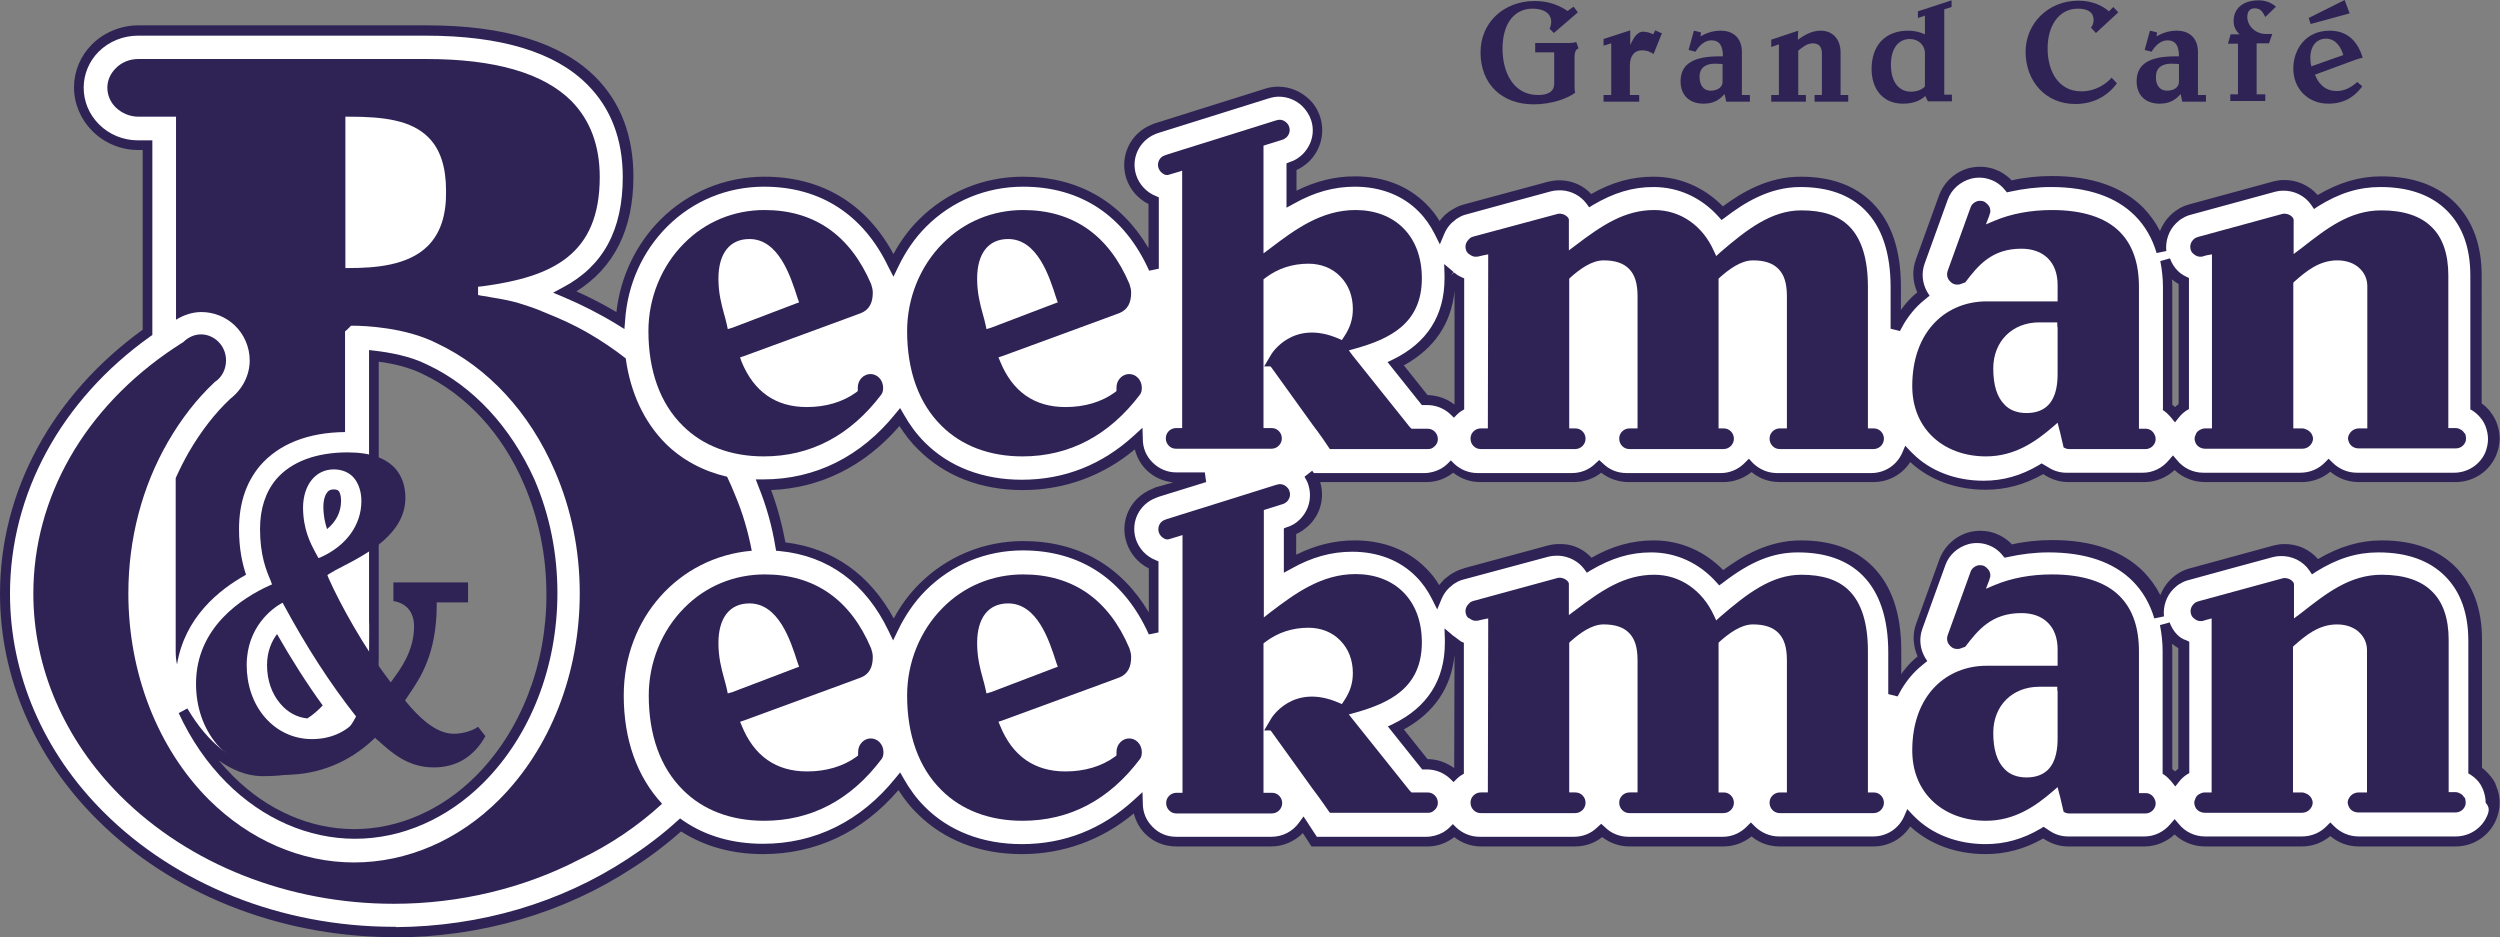 <?xml version="1.0" encoding="utf-8"?>
<!-- Generator: Adobe Illustrator 22.1.0, SVG Export Plug-In . SVG Version: 6.00 Build 0)  -->
<svg version="1.1" id="Laag_1" xmlns="http://www.w3.org/2000/svg" xmlns:xlink="http://www.w3.org/1999/xlink" x="0px" y="0px"
	 width="749.9px" height="281.2px" viewBox="0 0 749.9 281.2" style="enable-background:new 0 0 749.9 281.2;" xml:space="preserve"
	>
<rect x="0" y="0" width="749.9" height="281.2" fill="#808080" stroke="none"/>
<style type="text/css">
	.st0{fill-rule:evenodd;clip-rule:evenodd;fill:#FFFFFF;}
	.st1{fill:#2F2356;}
	.st2{fill-rule:evenodd;clip-rule:evenodd;fill:#2F2356;}
</style>
<path class="st0" d="M747.3,235.9l-0.2-0.3c0,0-0.2-0.4-0.3-0.5l-0.3-0.4c0,0,0,0,0.1,0.2c-0.9-1.5-2.2-2.7-3.6-3.7v-39.3
	c0-8.7-2.5-15.6-7.5-20.6c-5-5-12.1-7.5-21.1-7.5c-7.6,0-13.9,2.6-19.5,6.1c-2.2-3.2-6-5.1-9.9-5c-0.9,0-1.8,0.2-2.6,0.4
	c0,0-25.3,6.9-25.3,6.9c-0.9,0.3-1.9,0.6-2.8,1.2c-0.9,0.5-1.7,1.1-2.4,1.8c-2.5,2.5-3.7,6.1-3.3,9.5c-1.3-4.7-3.6-8.6-6.8-11.9
	c-6-6-14.9-9-26.3-9c-4.4,0-8.6,0.5-12.6,1.4c-1.3-1.6-3.1-2.8-5-3.5c-2.2-0.8-4.5-0.9-6.8-0.3c-3.7,1-6.7,3.7-8,7.3l-6.9,19.1
	c-1.2,3.2-0.8,6.8,0.9,9.7c-0.9,0.7-1.8,1.5-2.6,2.3c-2.3,2.3-4.2,5-5.7,8v-12.5c0-10.6-2.7-18.8-8.1-24.2
	c-4.9-4.9-11.7-7.3-20.4-7.3c-9,0-16.4,4.1-23.4,9.4c-5.3-5.9-12.7-9.4-20.7-9.4c-7.3,0-13.3,2.2-19,5.6c-2-2.7-5.2-4.4-8.6-4.6h0
	c0,0-0.4,0-0.7,0l-0.4,0c-0.9,0-1.8,0.2-2.6,0.4c0,0-25.3,6.9-25.3,6.9c-0.9,0.3-1.8,0.6-2.7,1.2l-0.3,0.2l-0.3,0.2
	c0,0-0.3,0.2-0.4,0.3l-0.3,0.2l-1.1,0.9c-1.1,1.1-1.9,2.4-2.5,3.8c-1.3-2.7-3-5.1-5.1-7.2c-5.2-5.2-12.2-7.9-20.3-7.9
	c-7.4,0-13.6,2.2-19,5.3v-9.7c1.6-0.5,3-1.4,4.2-2.6c3.2-3.1,4.4-7.6,3-11.8c-0.2-0.6-0.4-1.2-0.7-1.7c0,0,0,0,0.1-0.1l0,0.1h4.6
	h29.4c2.1,0,4.1-0.6,5.9-1.6c0.8-0.5,1.5-1,2.1-1.6c2.2,2.1,5,3.2,8,3.2h28.3c3.2,0,6-1.3,8.1-3.3c2.2,2.2,5.1,3.3,8.1,3.3H517
	c3.3,0,6.3-1.4,8.4-3.6c0.1,0.1,0.1,0.2,0.2,0.2c2.2,2.2,5.1,3.4,8.2,3.4H562c4.8,0,8.9-2.9,10.7-7c0.2,0.2,0.4,0.4,0.6,0.6
	c5.6,5.6,13.5,8.7,22.4,8.7c6.9,0,12.6-2.1,17.4-4.9l1.4,0.9c1.9,1.2,4,1.8,6,1.8h23c3.5,0,6.8-1.7,9-4.3c2.2,2.7,5.5,4.3,9.1,4.3
	h29.1c3.3,0,6.3-1.4,8.5-3.6c2.2,2.2,5.2,3.6,8.5,3.6h29.1c4.7,0,8.9-2.7,10.8-7c0.6-1.5,1-3,1-4.6c0-1.6-0.3-3.1-1-4.6l-0.1-0.3
	l-0.2-0.3c0,0-0.2-0.4-0.3-0.5l-0.3-0.4c0,0,0,0,0.1,0.2c-0.9-1.5-2.2-2.7-3.6-3.7V82.6c0-8.7-2.5-15.6-7.5-20.6
	c-5-5-12.1-7.5-21.1-7.5c-7.6,0-13.9,2.6-19.5,6.1c-2.2-3.2-6-5.1-9.9-5c-0.9,0-1.8,0.2-2.6,0.4c0,0-25.3,6.9-25.3,6.9
	c-0.9,0.3-1.9,0.6-2.8,1.2c-0.9,0.5-1.7,1.1-2.4,1.8c-2.5,2.5-3.7,6.1-3.3,9.5c-1.3-4.7-3.6-8.6-6.8-11.9c-6-6-14.9-9-26.3-9
	c-4.4,0-8.6,0.5-12.6,1.4c-1.3-1.6-3.1-2.8-5-3.5c-2.2-0.8-4.5-0.9-6.8-0.3c-3.7,1-6.7,3.7-8,7.3l-6.9,19.1
	c-1.2,3.2-0.8,6.8,0.9,9.7c-0.9,0.7-1.8,1.5-2.6,2.3c-2.3,2.3-4.2,5-5.7,7.9V86c0-10.6-2.7-18.8-8.1-24.2
	c-4.9-4.9-11.7-7.3-20.4-7.3c-9,0-16.4,4.1-23.4,9.4c-5.3-5.9-12.7-9.4-20.7-9.4c-7.3,0-13.3,2.2-19,5.6c-2-2.7-5.2-4.4-8.5-4.6
	c-0.2,0-0.6,0-1.1,0c-0.9,0-1.8,0.2-2.6,0.4c0,0-25.3,6.9-25.3,6.9c-0.9,0.3-1.8,0.6-2.7,1.2l-0.3,0.2l-0.3,0.2c0,0-0.3,0.2-0.4,0.3
	l-0.3,0.2h0l-1.1,0.9c-1.1,1.1-1.9,2.4-2.5,3.8c-1.3-2.7-3-5.1-5.1-7.2c-5.2-5.2-12.2-7.9-20.3-7.9c-7.4,0-13.6,2.2-19,5.3V50
	c1.6-0.5,3-1.4,4.2-2.6c3.2-3.1,4.4-7.6,3-11.8c-0.6-1.8-1.6-3.5-3.1-4.9c-3.1-2.9-7.5-4-11.5-2.7l-5.2,1.6l-28.1,8.8l-0.9,0.4
	c-5.6,2.3-8.5,8.3-6.7,14.1c1,3.3,3.5,6,6.8,7.3v20.3c-7.7-17.1-21.2-26.1-39.2-26.1c-11.4,0-22.1,4.4-30.2,12.5
	c-3.6,3.6-6.5,7.9-8.7,12.5c-7.8-16.4-21.1-25-38.7-25c-11.4,0-22.1,4.4-30.2,12.5c-7.6,7.6-12.3,18.1-13,29.2
	c-5.3-3.3-10.8-6.1-16.6-8.5c10.8-5.7,18.9-15.8,18.9-34.6c0-11.8-3.7-21.5-11-28.8c-10-10-26.7-15.1-49.6-15.1H41.5
	c-4.8,0-9.5,1.9-12.9,5.3c-3.2,3.2-5,7.4-5,11.8c0,4.5,1.8,8.8,5.1,12.1c3.4,3.4,7.9,5.3,12.7,5.3h2.8v52.4v3.8
	c-27.2,19.4-42.8,47.8-42.8,78.5c0,24.5,10.2,48.2,28.6,66.7c22.1,22.1,54,34.8,87.7,34.9l0,0.1c26.1,0,50.8-7.2,71.4-20.8
	c5.5-3.5,10.6-7.4,15-11.4c6.9,4.7,15.3,7.2,24.8,7.2c16,0,30.1-7,40.8-20.3c1.8,3.1,3.9,6,6.4,8.6c7.7,7.7,18.2,11.7,30.3,11.7
	c13.1,0,24.9-4.7,34.7-13.7c0,3,1.2,5.9,3.4,8c2.2,2.2,5.1,3.4,8.2,3.4h28.6c3.9,0,7.4-2,9.5-5c0.2,0.4,0.5,0.7,0.7,1.1l2.5,3.9h4.6
	h29.4c2.1,0,4.1-0.6,5.9-1.6c0.8-0.5,1.5-1,2.1-1.6c2.2,2.1,5,3.2,8,3.2h28.3c3.2,0,6-1.3,8.1-3.3c2.2,2.2,5.1,3.3,8.1,3.3H517
	c3.3,0,6.3-1.4,8.4-3.6c0.1,0.1,0.1,0.2,0.2,0.2c2.2,2.2,5.1,3.4,8.2,3.4H562c4.8,0,8.9-2.9,10.7-7c0.2,0.2,0.4,0.4,0.6,0.6
	c5.6,5.6,13.5,8.7,22.4,8.7c6.9,0,12.6-2.1,17.4-4.9l1.4,0.9c1.9,1.2,4,1.8,6,1.8h23c3.5,0,6.8-1.7,9-4.3c2.2,2.7,5.5,4.3,9.1,4.3
	h29.1c3.3,0,6.3-1.4,8.5-3.6c2.2,2.2,5.2,3.6,8.5,3.6h29.1c4.7,0,8.9-2.7,10.8-7c0.6-1.5,1-3,1-4.6c0-1.6-0.3-3.1-1-4.6L747.3,235.9
	L747.3,235.9z M652,82.2c0.9,0.9,1.9,1.5,3,2.1V122c-1,0.7-1.9,1.5-2.6,2.4c-0.7-0.8-1.4-1.6-2.3-2.2V86.1c0-2.9-0.3-5.6-0.8-8.1
	C649.9,79.6,650.8,81,652,82.2L652,82.2z M435,83.5c0-0.3,0-0.6,0-0.9c0.2,0.2,0.3,0.3,0.3,0.2c0.8,0.7,1.7,1.2,2.6,1.6
	c0,8.8,0,28.1,0,37.5c-0.6,0.4-1.1,0.8-1.6,1.3c-2.2-2.1-5-3.2-8-3.2h-0.7c-2.2-2.7-5.6-7-8.7-10.8C426.5,105.3,435,98.1,435,83.5
	L435,83.5z M143.7,233.9c-10.5,10.5-23.8,16.3-37.4,16.3c-13.6,0-26.9-5.8-37.4-16.3c-5.8-5.8-10.5-12.7-14.1-20.4
	c5.9,9.9,14.4,17.6,23.5,17.8c23.9,0.6,33.9-15.3,33.9-34c0-0.9,0.1-10.2,0-11.1v-41v-38.4c4.5,0.5,10.5,1.6,15.3,4
	c13.4,6.3,24.4,18.3,31.1,33.8c4.5,10.5,6.8,21.7,6.8,33.5C165.5,199.7,157.5,220.1,143.7,233.9L143.7,233.9z M347.1,147.6l-1,0.4
	c-5.6,2.3-8.6,8.3-6.8,14.2c1,3.3,3.5,6,6.8,7.3v20.3c-7.7-17.1-21.2-26.1-39.2-26.1c-11.4,0-22.1,4.4-30.2,12.5
	c-3.6,3.6-6.5,7.9-8.7,12.5c-7-14.8-18.6-23.3-33.8-24.7c-1.1-6.3-2.8-12.5-5.2-18.5c0,0,0,0,0,0c16,0,30.1-7,40.8-20.3
	c1.8,3.1,3.9,6,6.4,8.6c7.7,7.7,18.2,11.7,30.3,11.7c13.1,0,24.9-4.7,34.7-13.7c0,3,1.2,5.9,3.4,8c2.2,2.2,5.1,3.4,8.2,3.4h8.5
	L347.1,147.6L347.1,147.6z M437.7,231.2c-0.6,0.4-1.1,0.8-1.6,1.3c-2.2-2.1-5-3.2-8-3.2h-0.7c-2.2-2.7-5.6-7-8.7-10.8
	c7.8-3.8,16.2-11.1,16.2-25.6c0-0.3,0-0.6,0-0.9c0.2,0.2,0.4,0.3,0.3,0.2c0.8,0.7,1.7,1.2,2.6,1.6
	C437.8,202.4,437.7,221.8,437.7,231.2L437.7,231.2z M655,231.2c-1,0.7-1.9,1.5-2.6,2.4c-0.7-0.8-1.4-1.6-2.3-2.2v-36.1
	c0-2.9-0.3-5.6-0.8-8.1c0.6,1.6,1.5,3,2.7,4.2c0.9,0.9,1.9,1.5,3,2.1V231.2L655,231.2z"/>
<g>
	<path class="st1" d="M648.6,122.9l0.6,0.4c0.7,0.5,1.4,1.2,2,1.9l1.2,1.5l1.2-1.5c0.6-0.8,1.4-1.5,2.3-2.1l0.7-0.4V83.4l-0.8-0.4
		c-1.1-0.5-1.9-1.1-2.6-1.8c-1-1-1.8-2.3-2.3-3.7l-2.9,0.8c0.5,2.5,0.8,5.2,0.8,7.8V122.9z M653.5,85.2v36c-0.4,0.3-0.7,0.6-1.1,0.9
		c-0.2-0.2-0.5-0.5-0.8-0.7V86.1c0-0.8,0-1.5-0.1-2.3C652.1,84.3,652.8,84.8,653.5,85.2z"/>
	<path class="st1" d="M428.1,121.5c2.6,0,5.1,1,7,2.8l1,1l1-1c0.5-0.5,0.9-0.8,1.4-1.1l0.7-0.4l0-39.3l-0.9-0.4
		c-0.9-0.4-1.6-0.9-2.2-1.4l-0.8,0.9h0l0.7-1c0,0-0.1-0.1-0.2-0.2l-2.6-2.2l0.1,3.4c0,0.2,0,0.3,0,0.5c0,0.1,0,0.3,0,0.4
		c0,11.1-5.2,19.3-15.4,24.3l-1.7,0.8l10.3,12.9H428.1z M436.3,87.3l0,33.9c0,0-0.1,0-0.1,0.1c-2.3-1.8-5.1-2.7-8-2.8l-7.1-8.9
		C430.2,104.6,435.3,97.1,436.3,87.3z"/>
	<path class="st1" d="M653.1,190.4c-1-1-1.8-2.3-2.3-3.7l-2.9,0.8c0.5,2.5,0.8,5.2,0.8,7.8v36.8l0.6,0.4c0.7,0.5,1.4,1.2,2,1.9
		l1.2,1.5l1.2-1.5c0.6-0.8,1.4-1.5,2.3-2.1l0.7-0.4v-39.4l-0.8-0.4C654.6,191.7,653.8,191.1,653.1,190.4z M653.5,230.5
		c-0.4,0.3-0.7,0.6-1.1,0.9c-0.2-0.2-0.5-0.5-0.8-0.7v-35.3c0-0.8,0-1.5-0.1-2.3c0.6,0.5,1.2,0.9,1.9,1.3V230.5z"/>
	<path class="st1" d="M436.2,190.9l-0.8,0.9h0L436.2,190.9c-0.1-0.1-0.2-0.1-0.3-0.2l-2.6-2.2l0.1,3.4c0,0.2,0,0.3,0,0.5
		c0,0.1,0,0.3,0,0.4c0,11.1-5.2,19.3-15.4,24.3l-1.7,0.8l10.3,12.9h1.4c2.6,0,5.1,1,7,2.8l1,1l1-1c0.5-0.5,0.9-0.8,1.4-1.1l0.7-0.4
		l0-39.3l-0.9-0.4C437.5,191.8,436.8,191.4,436.2,190.9z M436.2,230.4C436.2,230.4,436.2,230.4,436.2,230.4c-2.4-1.7-5.1-2.7-8-2.7
		l-7.1-8.9c9.1-5,14.2-12.5,15.2-22.3L436.2,230.4z"/>
	<path class="st1" d="M748.4,234.8c0,0-0.3-0.5-0.4-0.7l-0.2-0.3c-0.9-1.3-2-2.5-3.3-3.5v-38.5c0-9.1-2.7-16.4-7.9-21.7
		c-5.3-5.3-12.7-8-22.2-8c-6.5,0-12.6,1.8-19.1,5.6c-2.6-3-6.3-4.6-10.3-4.5c-1,0-2,0.2-2.9,0.4l-24.2,6.6c-0.4,0.1-0.8,0.2-1.1,0.3
		l0,0c-1.1,0.3-2.1,0.7-3.1,1.3c-1,0.6-1.9,1.3-2.7,2.1c-1.3,1.3-2.3,2.9-3,4.6c-1.3-2.6-3-4.9-5-7c-6.3-6.3-15.5-9.5-27.4-9.5
		c-4,0-8.1,0.4-12.1,1.3c-1.4-1.5-3.1-2.6-5-3.3c-2.5-0.9-5.1-1-7.7-0.4c-4.2,1.1-7.6,4.2-9.1,8.3l-6.9,19.1c-1.2,3.2-1,6.7,0.4,9.9
		c-0.7,0.6-1.3,1.1-1.8,1.6c-1.1,1.1-2.2,2.4-3.1,3.7v-7.1c0-11.1-2.9-19.5-8.6-25.2c-5.2-5.2-12.4-7.8-21.5-7.8
		c-9.7,0-17.5,4.6-23.3,8.9c-5.6-5.7-12.9-8.9-20.8-8.9c-6.4,0-12.4,1.6-18.7,5.2c-2.3-2.5-5.4-4-8.8-4.1c0,0-0.4,0-0.7,0l-0.1,0
		l-0.5,0c-1,0-2,0.2-2.9,0.4c0,0-22.8,6.2-25.1,6.8l-0.2,0.1c-1.1,0.3-2.1,0.7-3.1,1.3l-0.7,0.4c0,0-0.4,0.3-0.6,0.4l-1.4,1.1
		l-0.1,0.1c-0.5,0.5-1,1.1-1.5,1.7c-1.1-1.9-2.5-3.6-4-5.1c-5.5-5.5-12.8-8.3-21.4-8.3c-5.9,0-11.7,1.4-17.5,4.3v-6.2
		c1.4-0.6,2.6-1.5,3.7-2.5c3.6-3.4,4.9-8.4,3.5-13.1h31.9c2.3,0,4.6-0.6,6.7-1.9c0.5-0.3,0.9-0.6,1.3-0.9c2.3,1.8,5.1,2.8,8,2.8
		h28.3c3,0,5.8-1,8.1-2.8c2.3,1.8,5.2,2.8,8.1,2.8H517c3.1,0,6-1.1,8.4-3c2.4,2,5.3,3,8.4,3H562c4.5,0,8.6-2.3,11-6
		c5.8,5.4,13.8,8.3,22.6,8.3c6,0,11.7-1.5,17.3-4.7l0.6,0.4c2.1,1.3,4.5,2,6.8,2h23c3.3,0,6.5-1.3,9-3.6c2.4,2.3,5.7,3.6,9.1,3.6
		h29.1c3.1,0,6.1-1.1,8.5-3.1c2.4,2,5.3,3.1,8.5,3.1h29.1c5.3,0,10-3.1,12.1-7.9c0.7-1.7,1.1-3.4,1.1-5.2c0-1.8-0.4-3.5-1.1-5.2
		l-0.4-0.8c0,0-0.3-0.5-0.4-0.7l-0.2-0.3c-0.1-0.2-0.2-0.4-0.4-0.5l-0.3-0.5l0,0c-0.7-0.9-1.6-1.8-2.6-2.5V82.6
		c0-9.1-2.7-16.4-7.9-21.7c-5.3-5.3-12.7-8-22.2-8c-6.5,0-12.6,1.8-19.1,5.6c-2.6-3-6.4-4.6-10.3-4.5c-1,0-2,0.2-2.9,0.4l-24.2,6.6
		c-0.4,0.1-0.8,0.2-1.1,0.3l0,0c-1.1,0.3-2.1,0.7-3.1,1.3c-1,0.6-1.9,1.3-2.7,2.1c-1.3,1.3-2.3,2.9-3,4.6c-1.3-2.6-3-4.9-5-7
		c-6.3-6.3-15.5-9.5-27.4-9.5c-4,0-8.1,0.4-12.1,1.3c-1.4-1.5-3.1-2.6-5-3.3c-2.5-0.9-5.1-1-7.7-0.4c-4.2,1.1-7.6,4.2-9.1,8.3
		l-6.9,19.1c-1.2,3.2-1,6.7,0.4,9.9c-0.7,0.6-1.3,1.1-1.8,1.6c-1.1,1.1-2.2,2.4-3.1,3.7V86c0-11.1-2.9-19.5-8.6-25.2
		c-5.2-5.2-12.4-7.8-21.5-7.8c-9.7,0-17.5,4.6-23.3,8.9c-5.6-5.7-12.9-8.9-20.8-8.9c-6.4,0-12.4,1.6-18.7,5.2
		c-2.3-2.5-5.4-3.9-8.8-4.1c-0.2,0-0.7,0-1.2,0c-1,0-2,0.2-2.9,0.4L440.3,61c-0.4,0.1-0.8,0.2-1.1,0.3l0,0c-1.1,0.3-2.1,0.7-3.1,1.3
		l-0.7,0.4c0,0-0.4,0.3-0.6,0.4l-0.3,0.2l0,0l-1.1,0.9l-0.1,0.1c-0.5,0.5-1,1.1-1.5,1.7c-1.1-1.9-2.5-3.6-4-5.1
		c-5.5-5.5-12.8-8.3-21.4-8.3c-5.9,0-11.7,1.4-17.5,4.3V51c1.4-0.6,2.6-1.5,3.7-2.5c3.6-3.5,4.9-8.6,3.4-13.4
		c-0.7-2.1-1.8-4-3.5-5.5c-2.5-2.3-5.7-3.6-9.1-3.6c-1.3,0-2.7,0.2-3.9,0.6L346.4,37l-1,0.4c-6.4,2.6-9.6,9.5-7.6,16
		c1.1,3.4,3.5,6.2,6.7,7.8v13.2c-8.3-14-21.2-21.4-37.7-21.4c-11.8,0-22.9,4.6-31.2,12.9c-3,3-5.5,6.4-7.6,10.3
		C259.8,61,246.4,53,229.3,53c-11.8,0-22.9,4.6-31.2,12.9c-7.3,7.3-12,17.1-13.2,27.7c-3.9-2.3-7.9-4.4-12-6.2
		c11.3-7.1,17.1-18.6,17.1-34.4c0-12.2-3.8-22.3-11.4-29.9c-10.3-10.3-27.3-15.5-50.6-15.5H41.5c-5.2,0-10.3,2.1-13.9,5.7
		c-3.5,3.5-5.4,8.1-5.4,12.9c0,4.9,2,9.6,5.5,13.1c3.7,3.7,8.6,5.7,13.8,5.7h1.3v53.9C15.6,118.6,0,147.4,0,178.1
		c0,24.9,10.3,49,29.1,67.7c22.1,22.1,54,34.9,87.6,35.3l0,0.1h1.1c26.4,0,51.4-7.3,72.2-21c5.2-3.3,10-7,14.3-10.8
		c7,4.5,15.3,6.8,24.6,6.8c15.8,0,29.8-6.6,40.6-19.2c1.7,2.6,3.5,5,5.6,7c8,8,18.8,12.2,31.4,12.2c12.4,0,24-4.2,33.6-12.2
		c0.6,2.3,1.7,4.4,3.4,6.1c2.5,2.5,5.8,3.8,9.3,3.8h28.6c3.5,0,6.9-1.5,9.4-4l2.6,4h34.8c2.3,0,4.6-0.6,6.7-1.9
		c0.5-0.3,0.9-0.6,1.3-0.9c2.3,1.8,5.1,2.8,8,2.8h28.3c3,0,5.8-1,8.1-2.8c2.3,1.8,5.2,2.8,8.1,2.8H517c3.1,0,6-1.1,8.4-3
		c2.4,2,5.3,3,8.4,3H562c4.5,0,8.6-2.3,11-6c5.8,5.4,13.8,8.3,22.6,8.3c6,0,11.7-1.5,17.3-4.7l0.6,0.4c2.1,1.3,4.5,2,6.8,2h23
		c3.3,0,6.5-1.3,9-3.6c2.4,2.3,5.7,3.6,9.1,3.6h29.1c3.1,0,6.1-1.1,8.5-3.1c2.4,2,5.3,3.1,8.5,3.1h29.1c5.3,0,10-3.1,12.1-7.9
		c0.7-1.7,1.1-3.4,1.1-5.2c0-1.8-0.4-3.5-1.1-5.2L748.4,234.8z M746,244.8c-1.6,3.7-5.3,6.1-9.4,6.1h-29.1c-2.8,0-5.4-1.1-7.4-3.1
		l-1.1-1.1l-1.1,1.1c-1.9,2-4.6,3.1-7.4,3.1h-29.1c-3.1,0-6-1.4-7.9-3.8l-1.2-1.4l-1.2,1.4c-2,2.4-4.8,3.8-7.8,3.8h-23
		c-1.8,0-3.6-0.5-5.2-1.5L613,248l-0.8,0.5c-5.4,3.2-10.8,4.7-16.6,4.7c-8.4,0-16-2.9-21.3-8.2c-0.1-0.1-0.2-0.2-0.3-0.3
		c-0.1-0.1-0.2-0.2-0.3-0.3l-1.6-1.7l-0.9,2.1c-1.6,3.7-5.2,6.1-9.3,6.1h-28.3c-2.7,0-5.2-1.1-7.1-2.9c-0.1-0.1-0.1-0.2-0.2-0.2
		l-1.1-1.1l-1.1,1.1c-1.9,2-4.5,3.2-7.3,3.2h-28.3c-2.7,0-5.2-1-7.1-2.9l-1.1-1l-1.1,1c-1.9,1.9-4.4,2.9-7.1,2.9h-28.3
		c-2.6,0-5.1-1-7-2.8l-1-1l-1,1c-0.6,0.6-1.2,1-1.8,1.4c-1.6,0.9-3.4,1.4-5.2,1.4H395l-2.1-3.2c-0.2-0.4-0.5-0.7-0.7-1.1l-1.2-1.8
		l-1.3,1.8c-1.9,2.7-5,4.3-8.3,4.3h-28.6c-2.7,0-5.2-1-7.1-3c-1.9-1.9-2.9-4.3-2.9-7l-0.1-3.4l-2.5,2.3
		c-9.6,8.8-20.9,13.3-33.7,13.3c-11.7,0-21.9-3.9-29.2-11.3c-2.3-2.3-4.4-5.1-6.2-8.3l-1.1-1.9l-1.4,1.7
		c-10.4,12.9-24.1,19.7-39.7,19.7c-9.1,0-17.2-2.3-23.9-6.9l-1-0.7l-0.9,0.8c-4.4,4-9.4,7.8-14.8,11.3
		c-20.1,13.2-44.1,20.3-69.5,20.5l0-0.1l-1.1,0c-33.2-0.1-64.8-12.6-86.6-34.4C13,225.6,3,202.3,3,178.1c0-30,15.4-58.2,42.1-77.2
		l0.6-0.4V42.1h-4.3c-4.4,0-8.6-1.7-11.7-4.8c-3-3-4.6-6.9-4.6-11c0-4,1.6-7.9,4.5-10.8c3.1-3.1,7.4-4.8,11.8-4.8h86.3
		c22.5,0,38.8,4.9,48.5,14.7c7,7,10.6,16.3,10.6,27.7c0,16-5.9,26.8-18.1,33.2l-2.8,1.5l2.9,1.2c5.7,2.4,11.2,5.2,16.4,8.4l2.1,1.3
		l0.2-2.5c0.7-10.8,5.2-20.8,12.6-28.2c7.8-7.8,18.1-12,29.1-12c16.9,0,29.8,8.4,37.3,24.1L268,83l1.4-2.9c2.2-4.6,5-8.7,8.4-12.1
		c7.8-7.8,18.1-12,29.1-12c17.3,0,30.4,8.7,37.8,25.2l2.9-0.6V59.2l-0.9-0.4c-2.8-1.1-5-3.5-5.9-6.3c-1.6-5,0.9-10.3,5.8-12.3
		l0.8-0.3l33.2-10.4c1-0.3,2-0.5,3-0.5c2.6,0,5.1,1,7,2.8c1.2,1.2,2.2,2.7,2.7,4.3c1.2,3.7,0.1,7.6-2.7,10.3c-1.1,1-2.3,1.8-3.7,2.2
		l-1,0.4v13.3l2.2-1.2c6.2-3.5,12.1-5.1,18.3-5.1c7.7,0,14.4,2.6,19.2,7.5c1.9,1.9,3.5,4.2,4.8,6.8l1.5,3l1.3-3.1
		c0.5-1.2,1.2-2.3,2.2-3.3l1.1-0.9l0-0.1l0,0.1l0.2-0.2c0.1-0.1,0.3-0.2,0.3-0.2l0.5-0.3c0.8-0.5,1.6-0.8,2.4-1
		c0.2-0.1,25.3-6.9,25.3-6.9c0.7-0.2,1.5-0.3,2.3-0.3c0.4,0,0.8,0,1,0c2.9,0.2,5.6,1.6,7.4,4l0.8,1.1l1.1-0.7
		c6.3-3.7,11.9-5.4,18.2-5.4c7.5,0,14.4,3.2,19.5,8.9l0.9,1l1.1-0.8c5.5-4.2,13.1-9.1,22.5-9.1c8.3,0,14.8,2.3,19.4,6.9
		c5.1,5.1,7.7,12.9,7.7,23.1v12.5l2.8,0.7c1.4-2.8,3.2-5.4,5.4-7.6c0.7-0.7,1.5-1.4,2.5-2.2l1-0.8l-0.7-1.1
		c-1.5-2.6-1.8-5.7-0.8-8.5l6.9-19.1c1.1-3.2,3.8-5.5,7-6.4c2-0.5,4-0.4,5.9,0.3c1.7,0.6,3.2,1.7,4.3,3.1l0.6,0.7l0.9-0.2
		c4.1-0.9,8.2-1.4,12.3-1.4c11,0,19.5,2.9,25.2,8.6c3,3,5.2,6.8,6.5,11.2l2.9-0.6c-0.3-3,0.7-6.1,2.9-8.3c0.6-0.6,1.3-1.2,2.1-1.6
		c0.8-0.5,1.6-0.8,2.4-1l25.3-6.9c0.7-0.2,1.5-0.3,2.2-0.3c3.4-0.1,6.7,1.5,8.6,4.3l0.8,1.2l1.2-0.8c6.4-4,12.3-5.8,18.7-5.8
		c8.6,0,15.3,2.4,20,7.1c4.7,4.7,7,11.2,7,19.5v40.1l0.7,0.4c1.1,0.7,2,1.6,2.8,2.7l0.4,0.6l0,0l0.1,0.2c0.1,0.1,0.2,0.4,0.2,0.4
		l0.3,0.6c0.5,1.3,0.8,2.6,0.8,4c0,1.4-0.3,2.7-0.8,4c-1.6,3.7-5.3,6.1-9.4,6.1h-29.1c-2.8,0-5.4-1.1-7.4-3.1l-1.1-1.1l-1.1,1.1
		c-1.9,2-4.6,3.1-7.4,3.1h-29.1c-3.1,0-6-1.4-7.9-3.8l-1.2-1.4l-1.2,1.4c-2,2.4-4.8,3.8-7.8,3.8h-23c-1.8,0-3.6-0.5-5.2-1.5
		l-2.2-1.3l-0.8,0.5c-5.4,3.2-10.8,4.7-16.6,4.7c-8.4,0-16-2.9-21.3-8.2c-0.1-0.1-0.2-0.2-0.3-0.3c-0.1-0.1-0.2-0.2-0.3-0.3
		l-1.6-1.7l-0.9,2.1c-1.6,3.7-5.2,6.1-9.3,6.1h-28.3c-2.7,0-5.2-1.1-7.1-2.9c-0.1-0.1-0.1-0.2-0.2-0.2l-1.1-1.2l-1.1,1.1
		c-1.9,2-4.5,3.2-7.3,3.2h-28.3c-2.7,0-5.2-1-7.1-2.9l-1.1-1l-1.1,1c-1.9,1.9-4.4,2.9-7.1,2.9h-28.3c-2.6,0-5.1-1-7-2.8l-1-1l-1,1
		c-0.6,0.6-1.2,1-1.8,1.4c-1.6,0.9-3.4,1.4-5.1,1.4h-33.2l-0.5-0.7l-2.3,1.8l0.6,1.1c0.3,0.6,0.5,1,0.6,1.5
		c1.1,3.7,0.1,7.6-2.7,10.3c-1,1-2.3,1.8-3.7,2.2l-1,0.4v13.3l2.2-1.2c6.2-3.5,12.1-5.1,18.3-5.1c7.7,0,14.4,2.6,19.2,7.5
		c1.9,1.9,3.5,4.2,4.8,6.8l1.5,3l1.3-3.1c0.5-1.2,1.2-2.3,2.2-3.3l1.3-1.1c0.1-0.1,0.3-0.2,0.3-0.2l0.5-0.3c0.8-0.5,1.6-0.8,2.4-1
		l0,0c1.1-0.3,5.5-1.5,25.3-6.8c0.7-0.2,1.5-0.3,2.3-0.3l0.4,0c0.3,0,0.6,0,0.6,0c2.9,0.2,5.7,1.6,7.5,4l0.8,1.1l1.1-0.7
		c6.3-3.7,11.9-5.4,18.2-5.4c7.5,0,14.4,3.2,19.5,8.9l0.9,1l1.1-0.8c8.3-6.4,15-9.1,22.5-9.1c8.3,0,14.8,2.3,19.4,6.9
		c5.1,5.1,7.7,12.9,7.7,23.1v12.5l2.8,0.7c1.4-2.8,3.2-5.4,5.4-7.6c0.7-0.7,1.5-1.4,2.5-2.2l1-0.8l-0.7-1.1
		c-1.5-2.6-1.8-5.7-0.8-8.5l6.9-19.1c1.1-3.2,3.8-5.5,7-6.4c2-0.5,4-0.4,5.9,0.3c1.7,0.6,3.2,1.7,4.3,3.1l0.6,0.7l0.9-0.2
		c4.1-0.9,8.2-1.4,12.3-1.4c11,0,19.5,2.9,25.2,8.6c3,3,5.2,6.8,6.5,11.2l2.9-0.6c-0.3-3,0.7-6.1,2.9-8.3c0.6-0.6,1.3-1.2,2.1-1.6
		c0.8-0.5,1.6-0.8,2.4-1c0.2-0.1,25.3-6.9,25.3-6.9c0.7-0.2,1.5-0.3,2.3-0.3c3.4-0.1,6.7,1.5,8.6,4.3l0.8,1.2l1.2-0.8
		c6.4-4,12.3-5.8,18.7-5.8c8.6,0,15.3,2.4,20,7.1c4.7,4.7,7,11.2,7,19.5V232l0.7,0.4c1.2,0.8,2.3,1.8,3,3l0,0l0.1,0.2l0,0l0.1,0.2
		c0.1,0.1,0.2,0.4,0.2,0.4l0.3,0.6c0.5,1.3,0.8,2.6,0.8,4C746.9,242.2,746.6,243.5,746,244.8z"/>
	<path class="st1" d="M352.8,141.7c-2.7,0-5.2-1.1-7.1-3c-1.9-1.9-2.9-4.3-2.9-7l-0.1-3.4l-2.5,2.3c-9.6,8.8-20.9,13.3-33.7,13.3
		c-11.7,0-21.9-3.9-29.2-11.3c-2.3-2.3-4.4-5.1-6.2-8.3l-1.1-1.9l-1.4,1.7c-10.4,12.9-24.1,19.7-39.6,19.7l-2.3,0l0.8,2.1
		c2.4,5.9,4.1,12,5.1,18.2l0.2,1.1l1.1,0.1c14.6,1.4,25.8,9.7,32.6,23.9l1.4,2.9l1.4-2.9c2.2-4.6,5-8.7,8.4-12.1
		c7.8-7.8,18.1-12,29.1-12c17.3,0,30.4,8.7,37.8,25.2l2.9-0.6v-21.3l-0.9-0.4c-2.8-1.1-5-3.5-5.9-6.3c-1.6-5.1,1-10.4,5.9-12.3
		l1-0.4l14.2-4.4l-0.4-2.9H352.8z M346.6,146.2l-1.1,0.5c-6.4,2.6-9.7,9.5-7.6,16c1.1,3.4,3.5,6.2,6.7,7.8v13.2
		c-8.3-14-21.2-21.4-37.7-21.4c-11.8,0-22.9,4.6-31.2,12.9c-3,3-5.5,6.4-7.6,10.3c-7.2-13.2-18.3-21.1-32.5-22.8
		c-1-5.4-2.4-10.6-4.3-15.7c14.9-0.6,28.1-7.2,38.5-19.2c1.7,2.6,3.5,5,5.6,7c8,8,18.8,12.2,31.4,12.2c12.4,0,24-4.2,33.6-12.2
		c0.6,2.3,1.7,4.4,3.4,6.1c2.2,2.2,5.1,3.5,8.1,3.8L346.6,146.2z"/>
	<path class="st1" d="M128.2,109.4c-5.1-2.6-11.5-3.7-15.8-4.2l-1.7-0.2v81.1l0,0.1c0.1,0.7,0,7.4,0,9.6l0,1.3
		c0,20.4-11.6,32.5-31,32.5c-0.4,0-0.9,0-1.3,0c-7.8-0.2-15.9-6.4-22.2-17.1l-2.6,1.4c3.7,8,8.5,15,14.4,20.9
		c10.8,10.8,24.5,16.8,38.5,16.8c14,0,27.7-6,38.5-16.8c14.1-14.1,22.2-34.8,22.2-56.9c0-11.9-2.3-23.4-6.9-34.1
		C153.2,128.1,141.9,115.8,128.2,109.4z M142.7,232.8c-10.2,10.2-23.2,15.9-36.4,15.9c-13.2,0-26.1-5.6-36.4-15.9
		c-1.5-1.5-2.9-3.1-4.3-4.7c4.1,2.9,8.4,4.6,12.6,4.7c0.5,0,0.9,0,1.4,0c21.3,0,34-13.3,34-35.5l0-1.3c0-5.3,0-9,0-9.8v-77.7
		c4,0.5,9,1.6,13.2,3.7c13.1,6.2,23.9,17.9,30.4,33.1c4.4,10.3,6.7,21.3,6.7,32.9C164,199.3,156.2,219.3,142.7,232.8z"/>
</g>
<path class="st2" d="M222,107.2l1.2-0.4c0,0,35.2-12.9,35.1-12.9c2.4-1,3.5-3,3.5-6.1c0-0.9-0.2-1.7-0.5-2.6
	C255,70.5,244.2,63,229.3,63c-9.1,0-17.7,3.5-24.1,10c-6.8,6.8-10.7,16.4-10.7,26.3c0,11.9,3.5,21.7,10.3,28.4
	c6,6,14.4,9.2,24.3,9.2c14.1,0,26-6.3,35.3-18.6c0.4-0.6,0.5-1.3,0.5-2c0-1.1-0.4-2.2-1.2-3c-0.7-0.7-1.6-1.1-2.6-1.1
	c-1,0-1.9,0.4-2.6,1.1c-0.8,0.8-1.2,1.8-1.2,3c0,0,0,0,0,0.1c0,0.1,0,0.1,0,0.2l0,0.7l-0.5,0.4c-4,2.9-9.1,4.4-14.8,4.4
	c-9.3,0-15.9-4.6-19.6-13.7L222,107.2L222,107.2z M218.3,98.7l-0.3-1.4c-0.2-1-0.5-2-0.8-3.1c-0.8-2.9-1.7-6.3-1.7-10.6
	c0-7.6,3.4-11.9,9.3-11.9c8.7,0,12.3,11,14.4,17.6l0.1,0.3l0.4,1.1l-1.1,0.4l-18.9,7.2L218.3,98.7L218.3,98.7z"/>
<path class="st2" d="M404.6,105.1l1.8-0.5c10.4-2.9,20.1-7.5,20.1-21.1c0-6.2-1.9-11.4-5.6-15.1c-3.5-3.5-8.5-5.4-14.3-5.4
	c-10.2,0-18.1,5.8-25.6,11.5L379,76v-2.4V44.6v-0.9l0.9-0.3l4.8-1.5c0.4-0.1,0.8-0.4,1.2-0.7c0.8-0.8,1.2-2,0.8-3.1
	c-0.1-0.5-0.4-0.9-0.8-1.3c-0.8-0.8-2-1.1-3-0.7c0,0,0,0-0.1,0c-1.1,0.4-33.3,10.4-33.2,10.4c0,0-0.1,0-0.1,0.1l-0.1,0
	c-1.6,0.5-2.4,2.2-1.9,3.8c0.3,0.9,1,1.6,1.9,2c0.3,0.1,0.6,0.1,0.9,0.1l2.7-0.8l1.6-0.5v1.6V53v74.2v1.2h-1.2h-0.6
	c-0.8,0-1.6,0.3-2.2,0.9c-0.6,0.6-0.9,1.3-0.9,2.2c0,0.8,0.3,1.6,0.9,2.2c0.6,0.6,1.3,0.9,2.2,0.9h28.6c1.7,0,3.1-1.4,3.1-3.1
	c0-0.8-0.3-1.6-0.9-2.2c-0.6-0.6-1.3-0.9-2.2-0.9h-1.2H379v-1.2V111v-0.8v-0.5v-4.1V84.4v-0.6l0.5-0.4c3.8-2.9,8.2-4.3,13-4.3
	c3.7,0,7.1,1.3,9.5,3.8c2.5,2.5,3.8,5.9,3.8,9.8c0,3-0.8,5.6-2.7,8.4l-0.6,0.9l-0.9-0.4c-13.8-6-20.2,4.5-20.4,4.9l-2,3.4h1h0.3h0.6
	l0.4,0.5l12.3,17.1c0,0,1.2,1.6,1.2,1.6l0.3,0.4c0.8,1.1,2.3,3.2,3.6,5.2h29.4c0.5,0,1.1-0.1,1.5-0.4c0.9-0.6,1.5-1.5,1.5-2.6
	c0-0.8-0.3-1.6-0.9-2.2c-0.6-0.6-1.3-0.9-2.2-0.9H424h-0.6l-0.4-0.4c0,0-0.1-0.1-0.2-0.2l-17.1-21.4L404.6,105.1L404.6,105.1z"/>
<path class="st2" d="M641.6,128.5v-1.2V86.1c0-7.2-1.9-12.7-5.8-16.6c-4.3-4.3-11.2-6.5-20.3-6.5c-6.3,0-12.2,1.1-17.2,3.2l-2.6,1.1
	l1-2.6l0.1-0.4c0.1-0.2,0.1-0.4,0.2-0.6c0.1-0.8-0.1-1.7-0.7-2.3c-0.4-0.4-0.8-0.8-1.3-1c-0.6-0.2-1.2-0.2-1.8-0.1
	c-1,0.3-1.8,1-2.1,1.9l-6.9,19.1c-0.3,0.9-0.2,1.9,0.4,2.7c0.4,0.5,0.9,1,1.5,1.2c0.6,0.2,1.2,0.2,1.7,0.1l1.7-0.6
	c3.8-5,7.9-10.1,16.8-10.1c3.4,0,6.1,1,8,2.9c1.9,1.9,2.9,4.6,2.9,8v3.7v1.2H616h-20.1c-6,0-11.4,2.2-15.3,6.1
	c-4.6,4.6-7,11.3-7,19.3c0,6,2,11.1,5.8,14.9c4,4,9.8,6.2,16.3,6.2c8.6,0,14.9-4.4,20-8.8l1.5-1.3l0.5,2l0.2,0.7l1.1,4.7
	c0.5,0.3,1,0.5,1.6,0.5h23c1.3,0,2.5-0.9,2.9-2.2c0.1-0.3,0.1-0.6,0.1-0.8c0-0.2,0-0.5-0.1-0.8c0-0.1-0.1-0.2-0.1-0.3l-0.1-0.1
	l0-0.1c-0.5-1.1-1.5-1.8-2.7-1.8h-0.6H641.6L641.6,128.5z M617.2,98V112c0,2.9-0.3,7-2.9,9.6c-1.5,1.5-3.7,2.3-6.4,2.3
	c-2.7,0-5-0.8-6.6-2.5c-2.3-2.3-3.4-5.9-3.4-10.9c0-8.1,5.7-13.8,13.8-13.8h4.2h1.2V98L617.2,98z"/>
<path class="st2" d="M560.3,128.5v-1.2V86c0-8.3-1.9-14.4-5.6-18.1c-3.3-3.3-8-4.8-14.4-4.8c-8.9,0-16.3,5.7-24.3,12.6l-1.2,1.1
	l-0.7-1.5C510.7,67.6,504,63,496.2,63c-8.9,0-15.7,4.6-23.6,10.6l-2,1.5v-2.5v-1.2v-2.6v-2.2v-0.6c0-0.4-0.2-0.6-0.1-0.5
	c-0.5-0.8-1.4-1.3-2.4-1.4c-0.1,0-0.2,0-0.3,0c-0.3,0-0.5,0-0.7,0.1L441.8,71c-0.2,0.1-0.5,0.2-0.7,0.3c0,0-0.1,0-0.1,0.1
	c-0.1,0-0.1,0.1-0.2,0.2c0,0-0.1,0.1-0.1,0.1c-0.1,0.1-0.2,0.1-0.2,0.2c0,0,0,0,0,0c-0.8,0.8-1.1,1.9-0.8,2.9c0.1,0.5,0.4,1,0.8,1.3
	c0,0,0,0,0.1,0.1c0,0,0.1,0.1,0.2,0.1c0.6,0.5,1.4,0.8,2.1,0.7c0.2,0,0.4,0,0.7-0.1l1.3-0.3l1.5-0.3v1.5c0,0,0,2.1,0,2.1l-0.1,47.4
	l0,1.2h-1.2h-0.9c-0.8,0-1.6,0.3-2.2,0.9c-0.6,0.6-0.9,1.3-0.9,2.2c0,0.8,0.3,1.6,0.9,2.2c0.6,0.6,1.3,0.9,2.2,0.9h28.3
	c1.7,0,3.1-1.4,3.1-3.1c0-0.8-0.3-1.6-0.9-2.2c-0.6-0.6-1.3-0.9-2.2-0.9h-0.6h-1.2v-1.2V84.2v-0.6l0.4-0.4c2.7-2.4,6.3-5.1,9.9-5.1
	c3.4,0,5.9,0.8,7.6,2.5c1.8,1.8,2.6,4.4,2.6,8.3v38.4v1.2h-1.2h-1.2c-0.8,0-1.6,0.3-2.2,0.9c-0.6,0.6-0.9,1.3-0.9,2.2
	c0,0.8,0.3,1.6,0.9,2.2c0.6,0.6,1.3,0.9,2.2,0.9H517c1.7,0,3.1-1.4,3.1-3.1c0-0.8-0.3-1.6-0.9-2.2c-0.6-0.6-1.3-0.9-2.2-0.9h-0.3
	h-1.2v-1.2V84.2v-0.6l0.4-0.4c2.7-2.4,6.3-5.1,9.9-5.1c3.4,0,5.9,0.8,7.6,2.5c1.8,1.8,2.6,4.4,2.6,8.3v38.4v1.2h-1.2h-0.9
	c-0.8,0-1.6,0.3-2.2,0.9c-0.6,0.6-0.9,1.3-0.9,2.2c0,0.8,0.3,1.6,0.9,2.2c0.6,0.6,1.3,0.9,2.2,0.9H562c1.7,0,3.1-1.4,3.1-3.1
	c0-0.8-0.3-1.6-0.9-2.2c-0.6-0.6-1.3-0.9-2.2-0.9h-0.5H560.3L560.3,128.5z"/>
<path class="st2" d="M663.5,76.3v1.6v49.4v1.2h-1.2h-0.9c-0.5,0-1.1,0.2-1.6,0.5c-0.6,0.3-1,0.8-1.2,1.4c0,0.1-0.1,0.2-0.1,0.3
	c0,0.1-0.1,0.1-0.1,0.2c-0.1,0.3-0.1,0.5-0.1,0.7c0,0.2,0,0.4,0.1,0.7c0.3,1.4,1.6,2.3,3.1,2.3h29.1c1.5,0,2.7-1,3.1-2.3
	c0.1-0.3,0.1-0.5,0.1-0.7c0-0.2,0-0.5-0.1-0.7c-0.2-0.8-0.7-1.4-1.5-1.9c-0.6-0.3-1.1-0.5-1.6-0.5h-1.5h-1.2v-1.2V85.4v-0.6l0.4-0.4
	c3.2-2.8,7.2-6.3,12.8-6.3c2.8,0,5.3,0.9,6.9,2.6c1.3,1.3,2.1,3.1,2.1,5.1l0,41.5l0,1.2h-1.2h-1.4c-0.4,0-0.8,0.1-1.3,0.3
	c-0.6,0.3-1.1,0.7-1.5,1.4c0,0.1-0.1,0.2-0.1,0.2c-0.1,0.1-0.1,0.2-0.1,0.2c-0.1,0.3-0.2,0.6-0.2,0.9c0,0.3,0.1,0.6,0.2,0.9
	c0.4,1.3,1.6,2.1,3,2.1h29.1c1.3,0,2.4-0.7,2.9-1.9c0.2-0.4,0.2-0.8,0.2-1.2c0-0.4-0.1-0.8-0.2-1.2c0,0,0-0.1-0.1-0.1
	c0-0.1-0.1-0.1-0.2-0.2c-0.3-0.5-0.7-0.9-1.2-1.1c-0.5-0.3-1-0.4-1.5-0.4h-0.9h-1.2v-1.2V82.6c0-6.4-1.7-11.3-5-14.5
	c-3.3-3.3-8.4-5-15.1-5c-9.5,0-16.5,5.5-23.9,11.3l-0.4,0.3c0,0-2,1.5-2,1.5v-2.5v-4.8v-2.2v-0.1l0-0.1c0.1-0.6-0.2-1.1-0.1-1
	c-0.6-0.9-1.6-1.4-2.7-1.4c-0.3,0-0.5,0-0.7,0.1l-25.3,6.9c-0.2,0.1-0.5,0.2-0.7,0.3c-0.2,0.1-0.4,0.3-0.6,0.5
	c-0.8,0.8-1.1,1.9-0.8,2.9c0.1,0.5,0.4,1,0.8,1.3c0.6,0.6,1.5,1,2.3,0.9c0.2,0,0.4,0,0.6-0.1l1-0.3L663.5,76.3L663.5,76.3z"/>
<path class="st2" d="M299.5,107.2l1.2-0.4c0,0,35.2-12.9,35.1-12.9c2.4-1,3.5-3,3.5-6.1c0-0.9-0.2-1.7-0.5-2.6
	c-6.2-14.7-17-22.2-31.9-22.2c-9.1,0-17.7,3.5-24.1,10c-6.8,6.8-10.7,16.4-10.7,26.3c0,11.9,3.5,21.7,10.3,28.4
	c6,6,14.4,9.2,24.3,9.2c14.1,0,26-6.3,35.3-18.6c0.4-0.6,0.5-1.3,0.5-2c0-1.1-0.4-2.2-1.2-3c-0.7-0.7-1.6-1.1-2.6-1.1
	c-1,0-1.9,0.4-2.6,1.1c-0.8,0.8-1.2,1.8-1.2,3c0,0,0,0,0,0.1c0,0.1,0,0.1,0,0.2l0,0.7l-0.5,0.4c-4,2.9-9.1,4.4-14.8,4.4
	c-9.3,0-15.9-4.6-19.6-13.7L299.5,107.2L299.5,107.2z M295.9,98.7l-0.3-1.4c-0.2-1-0.5-2-0.8-3.1c-0.8-2.9-1.7-6.3-1.7-10.6
	c0-7.6,3.4-11.9,9.3-11.9c8.7,0,12.3,11,14.4,17.6l0.1,0.3l0.4,1.1l-1.1,0.4l-18.9,7.2L295.9,98.7L295.9,98.7z"/>
<path class="st2" d="M404.6,214.3l1.8-0.5c10.4-2.9,20.1-7.5,20.1-21.1c0-6.2-1.9-11.4-5.6-15.1c-3.5-3.5-8.5-5.4-14.3-5.4
	c-10.2,0-18.1,5.8-25.6,11.5l-1.9,1.5v-2.4v-28.9V153l0.9-0.3l4.8-1.5c0.4-0.1,0.8-0.4,1.2-0.7c0.8-0.8,1.2-2,0.8-3.1
	c-0.1-0.5-0.4-0.9-0.8-1.3c-0.8-0.8-2-1.1-3-0.7c0,0,0,0-0.1,0c-1.1,0.4-33.3,10.4-33.2,10.4c0,0-0.1,0-0.1,0.1l-0.1,0
	c-1.6,0.5-2.4,2.2-1.9,3.8c0.3,0.9,1,1.6,1.9,2c0.3,0.1,0.6,0.1,0.9,0.1l2.7-0.8l1.6-0.5v1.6v0.2v74.3v1.2h-1.2h-0.6
	c-0.8,0-1.6,0.3-2.2,0.9c-0.6,0.6-0.9,1.3-0.9,2.2c0,0.8,0.3,1.6,0.9,2.2c0.6,0.6,1.3,0.9,2.2,0.9h28.6c1.7,0,3.1-1.4,3.1-3.1
	c0-0.8-0.3-1.6-0.9-2.2c-0.6-0.6-1.3-0.9-2.2-0.9h-1.2H379v-1.2v-16.3v-0.8v-0.5V215v-21.4V193l0.5-0.4c3.8-2.9,8.2-4.3,13-4.3
	c3.7,0,7.1,1.3,9.5,3.8c2.5,2.5,3.8,5.9,3.8,9.8c0,3-0.8,5.6-2.7,8.4l-0.6,0.9l-0.9-0.4c-13.8-6-20.2,4.5-20.4,4.9l-2,3.4h1h0.3h0.6
	l0.4,0.5l12.3,17.1c0,0,1.2,1.6,1.2,1.6l0.3,0.4c0.8,1.1,2.3,3.2,3.6,5.1h29.4c0.5,0,1.1-0.1,1.5-0.4c0.9-0.6,1.5-1.5,1.5-2.6
	c0-0.8-0.3-1.6-0.9-2.2c-0.6-0.6-1.3-0.9-2.2-0.9H424h-0.6l-0.4-0.4c0,0-0.1-0.1-0.2-0.2l-17.1-21.4L404.6,214.3L404.6,214.3z"/>
<path class="st2" d="M641.6,237.8v-1.2v-41.2c0-7.2-1.9-12.7-5.8-16.6c-4.3-4.3-11.2-6.5-20.3-6.5c-6.3,0-12.2,1.1-17.2,3.2
	l-2.6,1.1l1-2.6l0.1-0.4c0.1-0.2,0.1-0.4,0.2-0.6c0.1-0.8-0.1-1.7-0.7-2.3c-0.4-0.4-0.8-0.8-1.3-1c-0.6-0.2-1.2-0.2-1.8-0.1
	c-1,0.3-1.8,1-2.1,1.9l-6.9,19.1c-0.3,0.9-0.2,1.9,0.4,2.7c0.4,0.5,0.9,1,1.5,1.2c0.6,0.2,1.2,0.2,1.7,0.1l1.7-0.6
	c3.8-5,7.9-10.1,16.8-10.1c3.4,0,6.1,1,8,2.9c1.9,1.9,2.9,4.6,2.9,8v3.7v1.2H616h-20.1c-6,0-11.4,2.2-15.3,6.1
	c-4.6,4.6-7,11.3-7,19.3c0,6,2,11.1,5.8,14.9c4,4,9.8,6.2,16.3,6.2c8.6,0,14.9-4.4,20-8.8l1.5-1.3l0.5,2l0.2,0.7l1.1,4.7
	c0.5,0.3,1,0.5,1.6,0.5h23c1.3,0,2.5-0.9,2.9-2.2c0.1-0.3,0.1-0.6,0.1-0.8c0-0.2,0-0.5-0.1-0.8c0-0.1-0.1-0.2-0.1-0.3l-0.1-0.1
	l0-0.1c-0.5-1.1-1.5-1.8-2.7-1.8h-0.6H641.6L641.6,237.8z M617.2,207.2v14.1c0,2.9-0.3,7-2.9,9.6c-1.5,1.5-3.7,2.3-6.4,2.3
	c-2.7,0-5-0.8-6.6-2.5c-2.3-2.3-3.4-5.9-3.4-10.9c0-8.1,5.7-13.8,13.8-13.8h4.2h1.2V207.2L617.2,207.2z"/>
<path class="st2" d="M560.3,237.8v-1.2v-41.3c0-8.3-1.9-14.4-5.6-18.1c-3.3-3.3-8-4.8-14.4-4.8c-8.9,0-16.3,5.7-24.3,12.6l-1.2,1.1
	l-0.7-1.5c-3.5-7.6-10.2-12.2-17.9-12.2c-8.9,0-15.7,4.6-23.6,10.6l-2,1.5v-2.5v-1.2V178v-2.2v-0.6c0-0.4-0.2-0.6-0.1-0.5
	c-0.5-0.8-1.4-1.3-2.4-1.4c-0.1,0-0.2,0-0.3,0c-0.3,0-0.5,0-0.7,0.1l-25.3,6.9c-0.2,0.1-0.5,0.2-0.7,0.3c0,0-0.1,0-0.1,0.1
	c-0.1,0-0.1,0.1-0.2,0.2c0,0-0.1,0.1-0.1,0.1c-0.1,0.1-0.2,0.1-0.2,0.2c0,0,0,0,0,0c-0.8,0.8-1.1,1.9-0.8,2.9c0.1,0.5,0.4,1,0.8,1.3
	c0,0,0,0,0.1,0c0,0,0.1,0.1,0.2,0.1c0.6,0.5,1.4,0.8,2.1,0.7c0.2,0,0.4,0,0.7-0.1l1.3-0.3l1.5-0.3v1.5c0,0,0,2.1,0,2.1l-0.1,47.4
	l0,1.2h-1.2h-0.9c-0.8,0-1.6,0.3-2.2,0.9c-0.6,0.6-0.9,1.3-0.9,2.2c0,0.8,0.3,1.6,0.9,2.2c0.6,0.6,1.3,0.9,2.2,0.9h28.3
	c1.7,0,3.1-1.4,3.1-3.1c0-0.8-0.3-1.6-0.9-2.2c-0.6-0.6-1.3-0.9-2.2-0.9h-0.6h-1.2v-1.2v-43.1v-0.6l0.4-0.4c2.7-2.4,6.3-5.1,9.9-5.1
	c3.4,0,5.9,0.8,7.6,2.5c1.8,1.8,2.6,4.4,2.6,8.3v38.4v1.2h-1.2h-1.2c-0.8,0-1.6,0.3-2.2,0.9c-0.6,0.6-0.9,1.3-0.9,2.2
	c0,0.8,0.3,1.6,0.9,2.2c0.6,0.6,1.3,0.9,2.2,0.9H517c1.7,0,3.1-1.4,3.1-3.1c0-0.8-0.3-1.6-0.9-2.2c-0.6-0.6-1.3-0.9-2.2-0.9h-0.3
	h-1.2v-1.2v-43.1v-0.6l0.4-0.4c2.7-2.4,6.3-5.1,9.9-5.1c3.4,0,5.9,0.8,7.6,2.5c1.8,1.8,2.6,4.4,2.6,8.3v38.4v1.2h-1.2h-0.9
	c-0.8,0-1.6,0.3-2.2,0.9c-0.6,0.6-0.9,1.3-0.9,2.2c0,0.8,0.3,1.6,0.9,2.2c0.6,0.6,1.3,0.9,2.2,0.9H562c1.7,0,3.1-1.4,3.1-3.1
	c0-0.8-0.3-1.6-0.9-2.2c-0.6-0.6-1.3-0.9-2.2-0.9h-0.5H560.3L560.3,237.8z"/>
<path class="st2" d="M734.5,237.8v-1.2v-44.7c0-6.4-1.7-11.3-5-14.5c-3.3-3.3-8.4-5-15.1-5c-9.5,0-16.5,5.5-23.9,11.3l-0.4,0.3
	l-2,1.5v-2.5v-4.8v-2.2v-0.1l0-0.1c0.1-0.6-0.2-1.1-0.1-1c-0.6-0.9-1.6-1.4-2.7-1.4c-0.3,0-0.5,0-0.7,0.1l-25.3,6.9
	c-0.2,0.1-0.5,0.2-0.7,0.3c-0.2,0.1-0.4,0.3-0.6,0.5c-0.8,0.8-1.1,1.9-0.8,2.9c0.1,0.5,0.4,1,0.8,1.3c0.6,0.6,1.5,1,2.3,0.9
	c0.2,0,0.4,0,0.6-0.1l1-0.3l1.5-0.4v1.6v49.4v1.2h-1.2h-0.9c-0.5,0-1.1,0.2-1.6,0.5c-0.6,0.3-1,0.8-1.2,1.4c0,0.1-0.1,0.2-0.1,0.3
	c0,0.1-0.1,0.1-0.1,0.2c-0.1,0.3-0.1,0.5-0.1,0.7s0,0.4,0.1,0.7c0.3,1.4,1.6,2.3,3.1,2.3h29.1c1.5,0,2.7-1,3.1-2.3
	c0.1-0.3,0.1-0.5,0.1-0.7c0-0.2,0-0.5-0.1-0.7c-0.2-0.8-0.7-1.4-1.5-1.9c-0.6-0.3-1.1-0.5-1.6-0.5h-1.5h-1.2v-1.2v-41.9v-0.6
	l0.4-0.4c3.2-2.8,7.2-6.3,12.8-6.3c2.8,0,5.3,0.9,6.9,2.6c1.3,1.3,2.1,3.1,2.1,5.1l0,41.5l0,1.2h-1.2h-1.4c-0.4,0-0.8,0.1-1.3,0.3
	c-0.6,0.3-1.1,0.7-1.5,1.4c0,0.1-0.1,0.2-0.1,0.2c-0.1,0.1-0.1,0.2-0.1,0.2c-0.1,0.3-0.2,0.6-0.2,0.9c0,0.3,0.1,0.6,0.2,0.9
	c0.4,1.3,1.6,2.1,3,2.1h29.1c1.3,0,2.4-0.7,2.9-1.9c0.2-0.4,0.2-0.8,0.2-1.2c0-0.4-0.1-0.8-0.2-1.2c0,0,0-0.1-0.1-0.1
	c0-0.1-0.1-0.1-0.2-0.2c-0.3-0.5-0.7-0.9-1.2-1.1c-0.5-0.3-1-0.4-1.5-0.4h-0.9H734.5L734.5,237.8z"/>
<path class="st2" d="M299.5,216.5l1.2-0.4c0,0,35.2-12.9,35.1-12.9c2.4-1,3.5-3,3.5-6.1c0-0.9-0.2-1.7-0.5-2.6
	c-6.2-14.7-17-22.2-31.9-22.2c-9.1,0-17.7,3.5-24.1,10c-6.8,6.8-10.7,16.4-10.7,26.3c0,11.9,3.5,21.7,10.3,28.4
	c6,6,14.4,9.2,24.3,9.2c14.1,0,26-6.2,35.3-18.6c0.4-0.6,0.5-1.3,0.5-2c0-1.1-0.4-2.2-1.2-3c-0.7-0.7-1.6-1.1-2.6-1.1
	c-1,0-1.9,0.4-2.6,1.1c-0.8,0.8-1.2,1.8-1.2,3c0,0,0,0,0,0.1c0,0.1,0,0.1,0,0.2l0,0.7l-0.5,0.4c-4,2.9-9.1,4.4-14.8,4.4
	c-9.3,0-15.9-4.6-19.6-13.7L299.5,216.5L299.5,216.5z M295.9,208l-0.3-1.4c-0.2-1-0.5-2-0.8-3.1c-0.8-2.9-1.7-6.3-1.7-10.6
	c0-7.6,3.4-11.9,9.3-11.9c8.7,0,12.3,11,14.4,17.6l0.1,0.3c0,0,0.4,1.1,0.4,1.1l-1.1,0.4l-18.9,7.2L295.9,208L295.9,208z"/>
<path class="st2" d="M222,216.5l1.2-0.4c0,0,35.2-12.9,35.1-12.9c2.4-1,3.5-3,3.5-6.1c0-0.9-0.2-1.7-0.5-2.6
	c-6.2-14.7-17-22.2-31.9-22.2c-9.1,0-17.7,3.5-24.1,10c-6.8,6.8-10.7,16.4-10.7,26.3c0,11.9,3.5,21.7,10.3,28.4
	c6,6,14.4,9.2,24.3,9.2c14.1,0,26-6.2,35.3-18.6c0.4-0.6,0.5-1.3,0.5-2c0-1.1-0.4-2.2-1.2-3c-0.7-0.7-1.6-1.1-2.6-1.1
	c-1,0-1.9,0.4-2.6,1.1c-0.8,0.8-1.2,1.8-1.2,3c0,0,0,0,0,0.1c0,0.1,0,0.1,0,0.2l0,0.7l-0.5,0.4c-4,2.9-9.1,4.4-14.8,4.4
	c-9.3,0-15.9-4.6-19.6-13.7L222,216.5L222,216.5z M218.3,208l-0.3-1.4c-0.2-1-0.5-2-0.8-3.1c-0.8-2.9-1.7-6.3-1.7-10.6
	c0-7.6,3.4-11.9,9.3-11.9c8.7,0,12.3,11,14.4,17.6l0.1,0.3l0.4,1.1l-1.1,0.4l-18.9,7.2L218.3,208L218.3,208z"/>
<path class="st2" d="M225.5,165.2c-1.1-5.7-2.7-11.3-5-16.7c-0.7-1.8-1.5-3.6-2.4-5.5c-7.3-1.7-13.6-5.1-18.6-10.1
	c-6.3-6.4-10.4-15.1-11.8-25.4c-3.6-2.8-7.3-5.3-11.1-7.5c0,0-0.2-0.1-0.4-0.2c0,0-0.1,0-0.1-0.1c-3.9-2.2-8-4.1-12.3-5.8
	c-0.2-0.1-0.4-0.2-0.5-0.2c-0.2-0.1-0.3-0.2-0.5-0.2c-0.1,0-0.2-0.1-0.2-0.1c-0.1,0-0.1,0-0.2-0.1c-0.1,0-0.1-0.1-0.2-0.1
	c-0.1,0-0.2-0.1-0.3-0.1c-2.2-0.9-4.5-1.6-6.4-2.2c-2.4-0.7-5-1.2-8.1-1.7c-1-0.2-2-0.4-3-0.5l-1-0.2v-1v-0.2V87V86l1.1-0.1
	c21.3-2.8,35.4-9.5,35.4-32.8c0-9.5-2.9-17.1-8.5-22.8c-8.4-8.4-23-12.6-43.5-12.6H41.5c-2.6,0-5.1,1-6.8,2.8
	c-1.6,1.6-2.5,3.6-2.5,5.8c0,2.2,0.9,4.4,2.6,6C36.6,34,39,35,41.5,35h10.1h1.2v1.2v59.7c2.3-1.4,4.9-2.3,7.6-2.3
	c3.7,0,7.2,1.4,9.9,3.9c2.9,2.7,4.6,6.6,4.6,10.6c0,4.5-2.2,8.7-5.8,11.5c-4.7,4.4-8.9,9.9-12.5,16.1c-1.3,2.3-2.6,4.8-3.9,7.7v46.9
	v5c0,1.4,0.1,2.7,0.4,4c2.3-14,12.4-22.3,20.7-26.9c-1.1-3.3-2.1-7.7-2.1-13.7c0-7.7,2.1-14,6.3-19c5.6-6.5,14.4-10,25.5-10.1V99.9
	v-0.5L104,99l0.9-0.9l0.4-0.4l0.5,0c3.6,0,15.9,0.5,25.3,5.3c15.3,7.2,27.8,20.8,35.3,38.2c5,11.5,7.5,23.9,7.5,36.8
	c0,23.9-8.8,46.5-24.2,61.9c-12.1,12.1-27.6,18.8-43.5,18.8c-15.9,0-31.3-6.7-43.5-18.8c-15.4-15.4-24.2-38-24.2-61.9
	c0-16.3,4.1-32,11.9-45.5c4-6.9,8.6-12.8,13.8-17.7l0.1-0.1l0.1-0.1c2.2-1.4,3.4-3.9,3.4-6.5c0-2.1-0.8-4.1-2.3-5.6
	c-1.4-1.4-3.3-2.2-5.2-2.2c-1.9,0-3.7,0.8-5.1,2.1l-0.1,0.1l-0.1,0.1c-0.7,0.4-1.4,0.9-2,1.3l-0.8,0.5C25.4,122.3,10,149.1,10,178.1
	c0,22.2,9.3,43.8,26.1,60.6c20.6,20.6,50.5,32.4,82,32.4c19.6,0,38.9-4.6,55.7-13.3c9.2-4.4,17.5-10,24.8-16.7
	c-7.5-8.1-11.5-19.2-11.5-32.5C187.1,185.5,203.5,167.1,225.5,165.2L225.5,165.2z M128.3,73.8c-5.8,5.8-15.6,6.6-23.5,6.6h-1.2v-1.2
	V36.2V35h1.2c10.5,0,18.6,1.1,23.7,6.2c3.6,3.6,5.3,8.9,5.3,16.1C133.9,64.6,132.1,70,128.3,73.8L128.3,73.8z"/>
<path class="st2" d="M96.8,211.6c-4.8-6.6-9.3-13.7-13.7-21.4c-1.6,2.1-3,5.2-3,9.3c0,4.5,1.4,8.6,4,11.6c2.2,2.6,5,4.1,8.1,4.4
	C93.9,214.4,95.4,213.1,96.8,211.6L96.8,211.6z"/>
<path class="st2" d="M102.3,150.3c0-2-0.5-2.8-0.7-3c-0.1-0.1-0.4-0.5-1.5-0.5c-0.9,0-1.4,0.3-1.7,0.6c-0.9,0.9-1.4,2.6-1.4,4.6
	c0,2.7,0.5,4.9,1.1,6.7C100.8,156.5,102.3,153.6,102.3,150.3L102.3,150.3z"/>
<path class="st2" d="M118,174.7v5.6c3.9,0.6,6.2,3.3,6.2,7.6c0,7.4-4.1,12.8-6.5,16.1l-0.5,0.7l-0.5-0.7
	c-7.5-9.8-14.7-22.8-18.2-30.7l-0.3-0.8l0.6-0.4c1.1-0.7,2.4-1.4,4-2.2c7.5-3.9,18.8-9.8,18.8-20.6c0-3.5-1-6.3-2.8-8.5
	c-2.9-3.4-7.7-5.1-14.5-5.1c-9.5,0-16.9,2.8-21.4,8c-3.2,3.8-4.9,8.8-4.9,15c0,7.9,1.9,12.5,3.2,15.5l0.1,0.3c0,0,0.3,0.8,0.3,0.8
	l-0.7,0.3c-8.2,3.7-22.1,12.5-22.1,29.5c0,7,2.2,13.3,6.2,18.1c5,5.8,12.5,9.2,20.7,9.2c9.8,0,19-3.7,26.4-10.7c0,0,0.4-0.4,0.4-0.4
	l0.4,0.4l0.6,0.5c4,3.6,8.9,8,16.6,8c8.5,0,13.1-5,15.5-9.4l-2.2-2.8c-1.6,1.2-4.6,2.1-7.3,2.1c-5.6,0-10.8-5.4-14.2-9.5l-0.4-0.5
	l0.4-0.6c0.3-0.5,0.7-1,1-1.5c3-4.4,8.1-11.8,8.1-26.5v-0.8h0.7h8.7v-6H118L118,174.7z M100.1,140.8c2.5,0,4.7,0.9,6.1,2.6
	c1.4,1.7,2.2,4.1,2.2,6.9c0,7.2-4.6,13.5-12.3,16.9c0,0-0.6,0.2-0.6,0.2l-0.3-0.6l-0.5-0.9c-1.6-3-3.8-7.1-3.8-13.8
	C91,145.4,94.7,140.8,100.1,140.8L100.1,140.8z M106.8,216.1c-3.2,3.6-7.8,5.6-13.2,5.6c-5.5,0-10.5-2.3-14.2-6.6
	c-3.5-4.1-5.4-9.6-5.4-15.6c0-11.5,7.8-17,10.2-18.4l0.6-0.3l0.3,0.6C91.9,194,99,205,106.8,214.9l0.5,0.6L106.8,216.1L106.8,216.1z
	"/>
<path class="st2" d="M472,2l1.3,1.7l-7.2,6.2l-1.3-1.3c0.2-0.4,0.5-1.1,0.5-2.1c0-1.8-1.3-3.9-5.7-3.9c-4.9,0-8.9,3.9-8.9,12
	c0,6.9,3.1,13.9,10.7,13.9c2.7,0,4.8-0.9,4.8-3.4v-9.4h-5.7v-2.8h10.2c0.8,0,1.5-0.1,2.1-0.3l0.7,1.9c-0.9,0.3-1.2,1.3-1.2,2.7v8.3
	c0,0.7,0,1.6,0.2,2.3c-2.1,1.6-6.8,3.5-12.5,3.5c-9.5,0-15.9-6.1-15.9-15.6c0-8.9,6.9-15.4,16.3-15.4c4.6,0,7.8,1.6,9.8,3L472,2
	L472,2z"/>
<path class="st2" d="M489,13.5L489,13.5c0.7-1.3,1.7-4,3.9-4c1,0,2.3,0.4,3,0.8l0.6-1.2l2,0.9l-2.5,6.2c-0.8-0.5-1.7-1.1-3.6-1.1
	c-1.8,0-3.5,1.3-3.5,4.5v8.9h2.8v2H481v-2h2.3V13l-2.3,0.7v-2l8-2.6V13.5L489,13.5z"/>
<path class="st2" d="M510.1,10.9c1.4-0.8,3.4-1.7,6-1.7c4.3,0,6.4,2.7,6.4,6.4v12.9h2.4v2h-7.1l-0.5-2.3c-1.4,1.6-3.1,2.9-6.3,2.9
	c-4.3,0-6.9-2.6-6.9-6.7c0-5.8,4.8-7.5,11.7-7.5h1c0-3.2-1-4.8-3.5-4.8c-2,0-3.7,1.7-4.7,3.4l-2.1-0.5l1.6-5.8l2.1,0.5L510.1,10.9
	L510.1,10.9z M513.1,27.2c2.3,0,3.6-1.2,3.6-2.6v-5.4c-1,0-1.1-0.1-2.3-0.1c-2.6,0-4.6,1.1-4.6,3.9C509.8,25.6,511,27.2,513.1,27.2
	L513.1,27.2z"/>
<path class="st2" d="M544.3,30.5v-2h2.2V16.1c0-2-0.8-3.1-2.8-3.1c-1.7,0-3.2,1.3-4.3,2.2v13.3h2.3v2h-10.4v-2h2.3V13.3l-2.3,0.8
	v-2.2l8.1-2.7c-0.1,1-0.1,1.8-0.1,2.7c1.6-1.1,3.9-2.7,6.8-2.7c3.7,0,6,2.6,6,6.6v12.7h2.3v2H544.3L544.3,30.5z"/>
<path class="st2" d="M577.5,28.8c-1.7,1.6-4,2.3-6.7,2.3c-6.1,0-9.4-4.5-9.4-10.4c0-6.8,3.8-11.5,11-11.5c2.1,0,3.6,0.5,5,1.1V4.7
	l-2.1,0.7v-2l10.1-3.3v2l-2.2,0.7v25.6h2.3v2h-7.2L577.5,28.8L577.5,28.8z M577.4,16c0-2.7-2.2-4.3-4.5-4.3c-3.2,0-5.7,2.5-5.7,7.7
	c0,5.7,2.8,8.1,6,8.1c1.9,0,3.5-0.7,4.2-1.6V16L577.4,16z"/>
<path class="st2" d="M628.7,9.9l-1.5-1.6c0.5-0.5,0.8-1.5,0.8-2.3c0-2.3-1.7-3.4-4.7-3.4c-6,0-9.1,5.5-9.1,11.9
	c0,7.1,3.4,12.9,10.1,12.9c4.5,0,7.6-2.4,9.1-4.1L635,25c-2.2,3-6.2,6.2-12.5,6.2c-8.8,0-14.9-6.7-14.9-15.7
	c0-8.3,6.6-15.3,15.9-15.3c4.3,0,7.4,1.7,9.1,3.2l1.3-1.3l1.5,1.6L628.7,9.9L628.7,9.9z"/>
<path class="st2" d="M646.9,10.9c1.4-0.8,3.4-1.7,6-1.7c4.3,0,6.4,2.7,6.4,6.4v12.9h2.4v2h-7.1l-0.5-2.3c-1.4,1.6-3.1,2.9-6.3,2.9
	c-4.3,0-6.9-2.6-6.9-6.7c0-5.8,4.8-7.5,11.7-7.5h1c0-3.2-1-4.8-3.5-4.8c-2,0-3.7,1.7-4.7,3.4l-2.1-0.5l1.6-5.8l2.1,0.5L646.9,10.9
	L646.9,10.9z M650,27.2c2.3,0,3.6-1.2,3.6-2.6v-5.4c-1,0-1.1-0.1-2.3-0.1c-2.6,0-4.6,1.1-4.6,3.9C646.6,25.6,647.9,27.2,650,27.2
	L650,27.2z"/>
<path class="st2" d="M668.3,13.1l0.8-2.8h2.7c-1-0.9-1.8-2.1-1.8-4c0-3.9,3-6.2,7.5-6.2c2.1,0,3.8,0.7,5.2,1.9l-3.2,3.1
	c-0.7-1.3-1.2-2.6-3.2-2.6c-1.3,0-2.2,0.8-2.2,2.6c0,2.6,2.4,5.1,5.6,5.1h1.9l-1,2.8h-3.7v15.3h2.6v2H669v-2h2.3V13.1H668.3
	L668.3,13.1z"/>
<path class="st2" d="M704.8,4l-11.7,3.2l-0.6-1.8L703.3,0L704.8,4L704.8,4z M708.6,25.9c-1.7,2.2-4.5,5.2-10.2,5.2
	c-6.1,0-10.5-4.5-10.5-10.5c0-5.9,3.8-11.4,10.9-11.4c5.5,0,8.5,3.4,9.9,8.1c-1.3,0.3-2.7,0.8-4,1.3l-10.3,3.8
	c0.8,2.1,2.6,4.9,6.5,4.9c2.4,0,4.2-1,6.2-2.7L708.6,25.9L708.6,25.9z M702.9,16.5c-0.7-2.3-2.2-4.9-5.2-4.9c-3.1,0-4.7,2.6-4.7,5.6
	c0,1,0.1,1.9,0.3,2.7L702.9,16.5L702.9,16.5z"/>
</svg>
